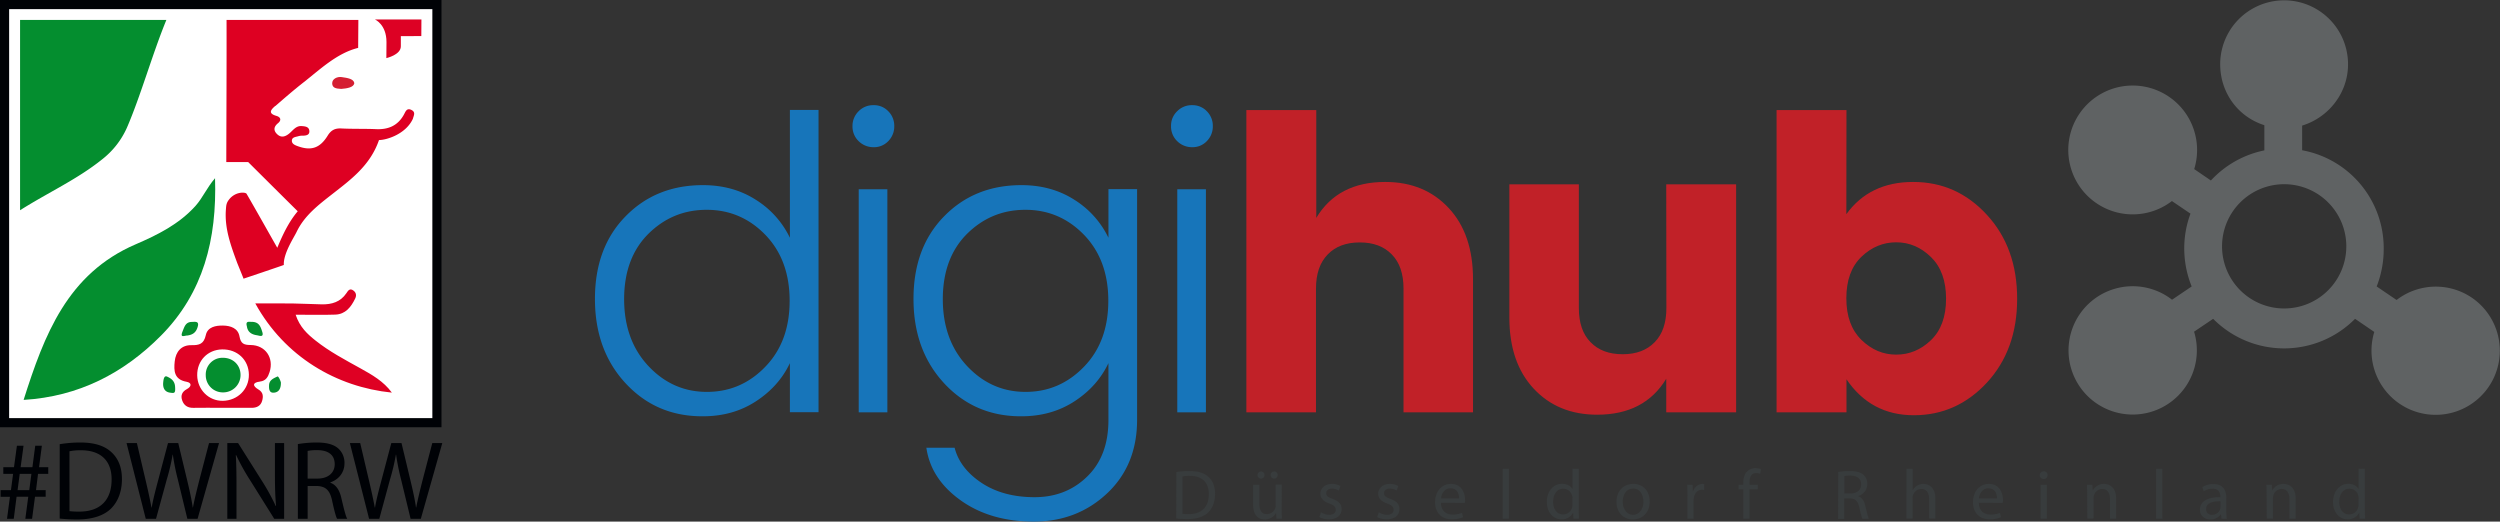 <svg id="Ebene_1" data-name="Ebene 1" xmlns="http://www.w3.org/2000/svg" viewBox="0 0 1885.106 393.3">
  <rect x="0" y="0" width="1885.106" height="393.3" fill="#333333" stroke="none"/>
  <defs>
    <style>
      .cls-1 { fill: #5f6263; } .cls-2 { fill: #383c3d; } .cls-3 { fill: #c12128; } .cls-4 { fill: #1775ba; } .cls-5 { fill: #fff; } .cls-6 { fill: #000206; } .cls-7 { fill: #048e2f; } .cls-8 { fill: #df0023; } .cls-9 { fill: #dd0124; } .cls-10 { fill: #d51e32; } .cls-11 { fill: #de0022; }
    </style>
  </defs>
  <title>
    digihub_logo_dwnrw
  </title>
  <g>
    <path class="cls-1" d="M1863.918 224.5a48.464 48.464 0 0 0-56.8 1.7l-15-10.2a77.342 77.342 0 0 0 5.3-28.6 75.046 75.046 0 0 0-61.5-74.1V94.7c19.9-6.1 34.6-24.5 34.6-46.2a48.2 48.2 0 1 0-96.4-.1c0 21.5 13.4 39.7 33.3 46v19a75.358 75.358 0 0 0-40.3 22.7l-12.6-8.6a48.57 48.57 0 1 0-16.8 24.1l14 9.5a75.056 75.056 0 0 0-4.7 26.1 76.562 76.562 0 0 0 5.6 28.8l-14.8 10a48.38 48.38 0 1 0 16.6 24.1l14.4-9.7a75.326 75.326 0 0 0 107 0l14.5 9.9a48.38 48.38 0 1 0 73.6-25.8m-141.6 8.1a46.85 46.85 0 1 1 46.9-46.8 46.818 46.818 0 0 1-46.9 46.8"/>
    <path class="cls-2" d="M887.018 355.9a69.263 69.263 0 0 1 9.8-.7c6.6 0 11.3 1.5 14.4 4.4 3.2 2.9 5 7 5 12.8s-1.8 10.6-5.1 13.9-8.8 5.1-15.8 5.1c-3.3 0-6-.2-8.4-.4l.1-35.1zm4.6 31.5a30.862 30.862 0 0 0 4.7.3c9.8 0 15.2-5.5 15.2-15.1 0-8.4-4.7-13.8-14.5-13.8a23.405 23.405 0 0 0-5.4.5v28.1zm74.8-3.3c0 2.7.1 5 .2 7h-4.1l-.3-4.2h-.1a9.51 9.51 0 0 1-8.4 4.8c-4 0-8.8-2.2-8.8-11.2v-15h4.7v14.1c0 4.9 1.5 8.1 5.7 8.1a6.984 6.984 0 0 0 6.2-4.2 6.05 6.05 0 0 0 .4-2.4v-15.7h4.6m-18.3-7.2a2.69 2.69 0 0 1 2.7-2.7 2.702 2.702 0 0 1 0 5.4 2.688 2.688 0 0 1-2.7-2.7m9.9 0a2.69 2.69 0 0 1 2.7-2.7 2.606 2.606 0 0 1 2.6 2.7 2.667 2.667 0 0 1-2.6 2.7 2.625 2.625 0 0 1-2.7-2.7m38 28.1a12.23 12.23 0 0 0 6.1 1.9c3.4 0 5-1.7 5-3.8 0-2.2-1.3-3.4-4.8-4.7-4.6-1.6-6.8-4.2-6.8-7.3 0-4.1 3.3-7.5 8.8-7.5a12.143 12.143 0 0 1 6.3 1.6l-1.2 3.4a10.37 10.37 0 0 0-5.2-1.5c-2.8 0-4.3 1.6-4.3 3.5 0 2.1 1.5 3.1 4.9 4.3 4.5 1.7 6.7 3.9 6.7 7.7 0 4.5-3.5 7.7-9.6 7.7a15.306 15.306 0 0 1-7.2-1.7m44.9-3.6a12.23 12.23 0 0 0 6.1 1.9c3.4 0 5-1.7 5-3.8 0-2.2-1.3-3.4-4.8-4.7-4.6-1.6-6.8-4.2-6.8-7.3 0-4.1 3.3-7.5 8.8-7.5a12.143 12.143 0 0 1 6.3 1.6l-1.2 3.4a10.37 10.37 0 0 0-5.2-1.5c-2.8 0-4.3 1.6-4.3 3.5 0 2.1 1.5 3.1 4.9 4.3 4.5 1.7 6.7 3.9 6.7 7.7 0 4.5-3.5 7.7-9.6 7.7a15.306 15.306 0 0 1-7.2-1.7m48.1-10.8c.1 6.3 4.1 8.9 8.8 8.9a17.946 17.946 0 0 0 7.1-1.3l.8 3.3a21.028 21.028 0 0 1-8.5 1.6c-7.9 0-12.6-5.2-12.6-12.9s4.6-13.8 12-13.8c8.4 0 10.6 7.4 10.6 12.1a11.792 11.792 0 0 1-.2 2.2l-18-.1zm13.7-3.3c.1-3-1.2-7.6-6.5-7.6-4.7 0-6.8 4.4-7.1 7.6zm32.9-22.3h4.7v37.6h-4.7zm57.3 0v31c0 2.3.1 4.9.2 6.6h-4.2l-.2-4.5h-.1a9.387 9.387 0 0 1-8.7 5c-6.2 0-11-5.2-11-13-.1-8.5 5.2-13.8 11.5-13.8 3.9 0 6.6 1.9 7.7 3.9h.1v-15.3l4.7.1zm-4.7 22.4a7.102 7.102 0 0 0-6.9-7.4c-4.8 0-7.7 4.2-7.7 9.9 0 5.2 2.6 9.5 7.6 9.5a6.996 6.996 0 0 0 6.8-5.5 6.478 6.478 0 0 0 .2-2v-4.5zm58.2 2.2c0 9.5-6.6 13.6-12.7 13.6-6.9 0-12.3-5.1-12.3-13.2 0-8.6 5.6-13.6 12.7-13.6 7.3 0 12.3 5.3 12.3 13.2m-20.3.2c0 5.6 3.2 9.9 7.8 9.9 4.4 0 7.8-4.2 7.8-10 0-4.3-2.2-9.8-7.7-9.8s-7.9 5-7.9 9.9m48.8-4.8c0-3-.1-5.6-.2-8h4.1l.1 5h.2c1.2-3.4 4-5.6 7.1-5.6a5.066 5.066 0 0 1 1.3.2v4.4a7.772 7.772 0 0 0-1.6-.2c-3.3 0-5.6 2.5-6.2 6a13.788 13.788 0 0 0-.2 2.2v13.6h-4.6m42.1 0V369h-3.6v-3.5h3.6v-1.2c0-3.6.8-6.9 3-8.9a9.07 9.07 0 0 1 6.3-2.4 13.104 13.104 0 0 1 4 .7l-.6 3.6a7.145 7.145 0 0 0-3-.6c-4 0-5 3.5-5 7.4v1.4h6.2v3.5h-6.2v22.1m66.9-35.2a46.148 46.148 0 0 1 8.8-.7c4.9 0 8.1.9 10.3 2.9a8.88 8.88 0 0 1 2.8 6.8 9.45 9.45 0 0 1-6.7 9.1v.2c2.7 1 4.4 3.5 5.2 7.2 1.2 5 2 8.4 2.7 9.8h-4.8c-.6-1-1.4-4.1-2.4-8.5-1.1-4.9-3-6.8-7.1-6.9h-4.3v15.5h-4.6zm4.6 16.2h4.7c4.9 0 8-2.7 8-6.8 0-4.6-3.3-6.6-8.2-6.7a19.33 19.33 0 0 0-4.5.4zm46.8-18.6h4.7v16h.1a9.36 9.36 0 0 1 8.1-4.6c3.4 0 8.9 2.1 8.9 10.9V391h-4.7v-14.7c0-4.1-1.5-7.6-5.9-7.6a6.605 6.605 0 0 0-6.2 4.6 4.893 4.893 0 0 0-.3 2.2V391h-4.7m54.6-11.9c.1 6.3 4.1 8.9 8.8 8.9a17.945 17.945 0 0 0 7.1-1.3l.8 3.3a21.028 21.028 0 0 1-8.5 1.6c-7.9 0-12.6-5.2-12.6-12.9s4.6-13.8 12-13.8c8.4 0 10.6 7.4 10.6 12.1a11.798 11.798 0 0 1-.2 2.2l-18-.1zm13.7-3.3c.1-3-1.2-7.6-6.5-7.6-4.7 0-6.8 4.4-7.1 7.6zm38.1-17.5a2.756 2.756 0 0 1-3 2.9 2.9 2.9 0 0 1 .1-5.8 2.68 2.68 0 0 1 2.9 2.9zm-5.2 7.2h4.7v25.6h-4.7zm35.1 6.9c0-2.6-.1-4.8-.2-6.9h4.1l.3 4.2h.1a9.61 9.61 0 0 1 8.5-4.8c3.5 0 9 2.1 9 10.9v15.3h-4.6v-14.8c0-4.1-1.6-7.6-5.9-7.6a6.66 6.66 0 0 0-6.2 4.8 7.108 7.108 0 0 0-.3 2.1V391h-4.7m51.9-37.5h4.7v37.6h-4.7zm49.3 37.6l-.4-3.2h-.2a9.53 9.53 0 0 1-7.8 3.8c-5.2 0-7.9-3.7-7.9-7.3 0-6.2 5.5-9.6 15.4-9.5v-.5c0-2.1-.6-5.9-5.8-5.9a12.503 12.503 0 0 0-6.7 1.9l-1.1-3.1a15.664 15.664 0 0 1 8.4-2.3c7.8 0 9.7 5.3 9.7 10.5v9.6a37.44 37.44 0 0 0 .4 6.1zm-.7-13.1c-5.1-.1-10.9.8-10.9 5.8a4.09 4.09 0 0 0 4.4 4.4 6.35 6.35 0 0 0 6.2-4.3 7.72 7.72 0 0 0 .2-1.5V378h.1zm34.7-5.6c0-2.6-.1-4.8-.2-6.9h4.1l.3 4.2h.1a9.486 9.486 0 0 1 8.5-4.8c3.5 0 9.1 2.1 9.1 10.9v15.3h-4.7v-14.8c0-4.1-1.5-7.6-5.9-7.6a6.563 6.563 0 0 0-6.2 4.8 7.108 7.108 0 0 0-.3 2.1V391h-4.7m74-37.5v31c0 2.3.1 4.9.2 6.6h-4.2l-.2-4.5h-.1a9.496 9.496 0 0 1-8.7 5c-6.2 0-11-5.2-11-13 0-8.5 5.3-13.8 11.5-13.8 3.9 0 6.6 1.9 7.7 3.9h.1v-15.3l4.7.1zm-4.7 22.4a13.556 13.556 0 0 0-.2-2 6.795 6.795 0 0 0-6.7-5.4c-4.8 0-7.7 4.2-7.7 9.9 0 5.2 2.5 9.5 7.5 9.5a6.997 6.997 0 0 0 6.8-5.5 6.48 6.48 0 0 0 .2-2v-4.5h.1z"/>
    <path class="cls-3" d="M992.518 83v81.3q16.35-27.15 52-27.1 29.55 0 47.9 19.7 18.3 19.65 18.3 53.6v100.4h-52.4v-93.3c0-11.1-2.9-19.7-8.8-25.7-5.9-6.1-13.9-9.1-24.2-9.1s-18.3 3-24.2 9.1-8.8 14.6-8.8 25.7v93.3h-52.5V83m316.6 56h52.7v171.9h-52.7v-25.3c-10.9 18-28.2 27.1-52.1 27.1q-29.55 0-47.9-19.7-18.3-19.65-18.3-53.6V139h52.4v93.3c0 11.1 2.9 19.7 8.8 25.7 5.9 6.1 13.9 9.1 24.2 9.1s18.3-3 24.2-9.1c5.9-6 8.8-14.6 8.8-25.7m135.7-70.8q17.55-24.3 50.4-24.3t55.6 24.8q22.8 24.75 22.8 63.3c0 25.7-7.6 46.7-22.8 63.2q-22.8 24.6-55.1 24.6-32.4 0-50.8-27.1v24.9h-52.7V83h52.7m63.7 173.5c7.6-7.3 11.4-17.7 11.4-31.3 0-13.5-3.8-24-11.4-31.4s-16.3-11.1-26.2-11.1c-9.8 0-18.6 3.6-26.2 10.9s-11.4 17.7-11.4 31.3 3.8 24 11.4 31.4 16.3 11.1 26.2 11.1 18.6-3.6 26.2-10.9"/>
    <path class="cls-4" d="M914.518 95.1a15.702 15.702 0 0 1-4.5 11.3 14.792 14.792 0 0 1-11.1 4.6 15.792 15.792 0 0 1-11.3-4.6 15.234 15.234 0 0 1-4.6-11.3 15.012 15.012 0 0 1 4.6-11.2 15.234 15.234 0 0 1 11.3-4.6 14.792 14.792 0 0 1 11.1 4.6 15.47 15.47 0 0 1 4.5 11.2zm-26.8 47.6h21.6v168.2h-21.6zM711.918 289q-23.1-24.9-23.1-63.6t23-62.2c15.3-15.7 34.7-23.6 58.4-23.6 15.2 0 28.5 3.7 40 11.1a68.957 68.957 0 0 1 25.6 28.6v-36.7h21.6v174c0 22.8-7.6 41.3-22.6 55.4q-22.65 21.3-55.3 21.3-32.7 0-55.1-16-22.5-16.05-25.9-39.7h21.3c2.7 10.5 9.5 19.3 20.3 26.5 10.9 7.2 24.2 10.8 40 10.8s29.1-5.2 39.7-15.6c10.7-10.4 16-24.6 16-42.7v-42.8c-5.5 11.7-14.1 21.3-25.6 28.8s-24.9 11.3-40 11.3c-23.5.1-42.9-8.3-58.3-24.9m105.5-12.5q18.3-18.9 18.3-49.7 0-30.75-18.3-49.7c-12.2-12.6-27-18.9-44.2-18.9-17.3 0-31.9 6.1-44.1 18.2q-18.15 18.15-18.2 49.1c0 20.6 6.1 37.5 18.3 50.5s26.9 19.5 44.1 19.5 31.8-6.3 44.1-19m-143.1-181.4a15.702 15.702 0 0 1-4.5 11.3 14.792 14.792 0 0 1-11.1 4.6 15.792 15.792 0 0 1-11.3-4.6 15.234 15.234 0 0 1-4.6-11.3 15.396 15.396 0 0 1 4.6-11.2 15.234 15.234 0 0 1 11.3-4.6 14.792 14.792 0 0 1 11.1 4.6 15.47 15.47 0 0 1 4.5 11.2zm-26.8 47.6h21.6v168.2h-21.6zM471.718 289q-23.1-24.9-23.1-63.6t23-62.2c15.3-15.7 34.7-23.6 58.4-23.6 15.2 0 28.5 3.7 40 11.1a68.957 68.957 0 0 1 25.6 28.6V82.9h21.6v227.9h-21.6v-37c-5.5 11.7-14.1 21.3-25.6 28.8s-24.8 11.3-40 11.3c-23.6.1-42.9-8.3-58.3-24.9m105.4-12.5q18.3-18.9 18.3-49.7 0-30.75-18.3-49.7c-12.2-12.6-27-18.9-44.2-18.9-17.3 0-31.9 6.1-44.1 18.2q-18.15 18.15-18.2 49.1c0 20.6 6.1 37.5 18.3 50.5s26.9 19.5 44.1 19.5 31.9-6.3 44.1-19"/>
  </g>
  <path class="cls-5" d="M2.93 2.834h327.046v316.498H2.93z"/>
  <path class="cls-6" d="M326.017 315.28H6.887V6.887h319.13zM332.907 0H0v322.167h332.906z"/>
  <path class="cls-7" d="M162.147 134.372c-6.252 7.268-9.335 14.883-14.732 20.89-12.462 13.875-28.804 21.933-45.204 29.002-51.35 22.13-68.83 68.16-84.4 117.28 41.48-2.51 75.42-20.036 103.62-48.496 31.93-32.22 42.2-72.705 40.72-118.676"/>
  <path class="cls-8" d="M196.023 287.705c4.532-.518 6.106-3.552 7.26-7.17 3.404-10.68-3.122-20.294-14.334-20.382-5-.038-7.39-.963-8.37-6.51-1.09-6.168-6.7-8.058-12.34-8.158-5.54-.1-11.69 1.038-13.03 7.13-1.5 6.78-4.86 7.753-10.88 7.655-7.66-.124-11.82 4.99-12.59 12.262-.73 6.945-.54 13.64 8.86 15.325 4.28.766 3.84 3.662.32 5.544-3.6 1.93-4.83 4.75-3.58 8.43 1.31 3.87 4.16 5.77 8.41 5.7 7.04-.13 14.09-.03 21.14-.03 7.61.01 15.22-.02 22.83.02 3.76.02 6.78-1.41 7.88-5.09.98-3.3 1.07-6.53-2.77-8.77-4.48-2.61-4.61-5.26 1.15-5.92m-28 14.49c-10.58.16-19.12-8.36-19.28-19.23-.16-11 7.81-19.3 18.75-19.53 11.48-.24 20.07 7.83 20.22 18.99.14 11-8.43 19.61-19.7 19.78m103.7-24.56c-11.59-6.42-23.33-12.6-33.74-20.88-6.1-4.86-11.9-10.1-15.01-19.49 10.8 0 20.36.26 29.91-.08 7.71-.28 11.872-5.73 14.97-12.08 1.08-2.21.88-4.42-1.305-6.06-2.82-2.12-4.088.2-5.326 2.03-4.46 6.578-11.007 8.5-18.414 8.376-7.34-.13-14.67-.57-22.01-.67-9.08-.12-18.16-.03-28.236-.03 22.12 40.223 61.29 63.04 102.96 67.25-6.21-8.53-14.99-13.487-23.8-18.37"/>
  <path class="cls-9" d="M282.75 14.692s8.653 3.716 8.675 16.98l-.098 12.152s10.925-2.47 10.925-8.893v-7.7s15.44-.01 15.44-.02l.08-12.55z"/>
  <path class="cls-10" d="M250.474 62.887c.14 3.497 2.89 3.945 6.877 4.153 4.39-.34 9.34-1.17 9.82-4.296-.42-3.243-4.96-3.97-9.63-4.627-3.25-.457-7.19 1.372-7.05 4.77"/>
  <path class="cls-7" d="M193.583 252.773c1.89.28 5.557 1.936 4.2-2.433-1.256-4.056-2.44-7.386-7.42-7.636-2.045.155-5.528-1.184-4.192 3.372.56 4.297 3.54 6.125 7.42 6.697m-48.99-10.028c-4.67.062-5.52 3.652-6.95 7.157-2.18 5.338 1.5 3.025 3.7 3.084 4.02-.608 6.64-2.24 7.84-7.03 1.01-4.01-2.3-3.242-4.58-3.21m64.64 41.124c-3.18 1.503-6.23 2.725-6.38 6.636-.09 2.425-.02 5.764 3.45 5.6 4.01-.19 5.58-3.227 5.49-7.726-.67-2.403-2.04-4.743-2.54-4.51m-83.35.078c-1.45-.63-2.51.327-2.84 4.27-.48 4.294 1.11 7.232 4.95 7.83 3.57.56 4.36.622 3.97-4.647-.29-3.99-2.76-6.01-6.07-7.45m41.84-14.17a12.592 12.592 0 0 0-12.62 13.15 12.878 12.878 0 0 0 12.97 12.95 13.097 13.097 0 0 0 13.26-13.31c-.1-7.51-5.88-12.94-13.61-12.78"/>
  <path class="cls-11" d="M207.648 79.932c7.022-6.112 14.065-12.218 21.392-17.95 12.123-9.485 25.135-22.01 41.027-25.865l.152-21.098h-99.39c.09 32.11-.13 76.88-.2 107.18h16.5s37.35 37.17 37.37 37.1c-6.59 7.85-11.04 16.99-15.42 27.54-7.33-12.92-16.27-28.84-23.2-40.79-1.25-1.38-8.65-1.53-13.26 4.52-2 2.62-2.05 4.36-2.29 7.48-1.09 14.3 3.79 27.31 8.58 40.34 4.73 11.6 4.73 11.74 4.73 11.74s30.37-10.21 30.37-10.35c-.43-8.66 7.55-20.55 9.61-24.86 5.92-12.44 16.6-20.49 27.04-28.66 13.54-10.6 28.47-21.37 35.11-40.66 5.65 0 20.2-4.4 25.54-16.01.67-2.55 2.27-5.01-1.06-6.68-3.46-1.74-4.38 1.06-5.58 3.29-4.54 8.44-11.73 11.6-21.05 11.18-8.75-.39-17.52-.08-26.26-.52-4.79-.24-7.73 1.27-10.31 5.46-5.79 9.38-12.39 11.49-22.2 8.02-2.19-.78-4.78-1.71-4.78-4.2-.01-2.85 3.08-2.84 5.13-3.51a11.992 11.992 0 0 1 3.35-.32c2.44-.06 4.92-.57 4.72-3.52-.22-3.29-3.21-3.52-5.74-3.72-4.25-.34-6.43 3.03-9.17 5.38-2.82 2.41-6 3.74-9.1.99-3.04-2.7-3.16-5.65.36-8.54 2.8-2.298 2.05-4.59-1.26-5.54-6.736-1.938-3.77-4.9-.786-7.498"/>
  <path class="cls-7" d="M15.132 158.53c21.425-13.53 43.19-23.34 61.843-38.34a62.55 62.55 0 0 0 18.663-23.754c10.294-23.667 19.636-56.814 29.827-81.417H15.132z"/>
  <path class="cls-6" d="M5.292 391.19l2.204-16.604H.466v-4.997h7.79l1.61-12.29h-7.37v-5h8.05l2.2-16.18h5l-2.203 16.18h8.894l2.12-16.18h4.998l-2.118 16.18h6.946v5h-7.71l-1.523 12.29h7.284v4.99h-8.047l-2.203 16.6H19.1l2.203-16.61h-8.81l-2.117 16.6zm16.774-21.6l1.61-12.284h-8.81l-1.61 12.283zm22.954-34.65a94.557 94.557 0 0 1 15.673-1.27c10.59 0 18.13 2.54 23.126 7.117 5.16 4.658 8.13 11.265 8.13 20.5 0 9.318-2.97 16.942-8.22 22.196-5.42 5.336-14.23 8.217-25.33 8.217a117.847 117.847 0 0 1-13.39-.678zm7.37 50.49a61.51 61.51 0 0 0 7.455.34c15.84 0 24.314-8.81 24.314-24.23.08-13.47-7.54-22.024-23.13-22.024a41.898 41.898 0 0 0-8.64.76zm57.517 5.76L95.42 334.095h7.793l6.778 28.887c1.7 7.116 3.22 14.233 4.24 19.74h.17c.93-5.676 2.71-12.454 4.66-19.824l7.63-28.802h7.71l6.95 28.97c1.61 6.78 3.14 13.557 3.98 19.57h.17c1.19-6.268 2.8-12.62 4.58-19.738l7.54-28.802h7.54l-16.18 57.097h-7.71l-7.2-29.733a172.13 172.13 0 0 1-3.73-18.638h-.16a159.066 159.066 0 0 1-4.4 18.637l-8.13 29.73zm61.497 0v-57.096h8.133l18.212 28.887a160.014 160.014 0 0 1 10.16 18.56l.25-.08c-.68-7.62-.85-14.57-.85-23.46v-23.9h6.94v57.1h-7.45l-18.13-28.97a166.254 166.254 0 0 1-10.59-19.06l-.26.09c.42 7.2.51 14.06.51 23.55v24.4zm53.196-56.335a85.89 85.89 0 0 1 14.148-1.185c7.878 0 13.046 1.524 16.517 4.66a14.58 14.58 0 0 1 4.49 10.928c0 7.455-4.743 12.452-10.672 14.486v.253c4.32 1.526 6.945 5.59 8.3 11.522 1.865 7.96 3.22 13.47 4.405 15.67h-7.623c-.932-1.7-2.203-6.53-3.727-13.64-1.694-7.88-4.83-10.84-11.522-11.1h-6.946v24.73h-7.37zm7.37 26.008h7.54c7.88 0 12.876-4.32 12.876-10.844 0-7.37-5.336-10.59-13.13-10.59a32.425 32.425 0 0 0-7.286.59zm46.335 30.327l-14.486-57.096h7.79l6.77 28.887c1.69 7.12 3.22 14.24 4.23 19.74h.17c.93-5.67 2.71-12.45 4.66-19.82l7.62-28.8h7.7l6.94 28.97c1.61 6.78 3.13 13.56 3.98 19.57h.17c1.18-6.27 2.79-12.62 4.57-19.74l7.54-28.8h7.54l-16.18 57.1h-7.71l-7.2-29.73a171.717 171.717 0 0 1-3.73-18.64h-.17a159.066 159.066 0 0 1-4.41 18.64l-8.1 29.74z"/>
</svg>
